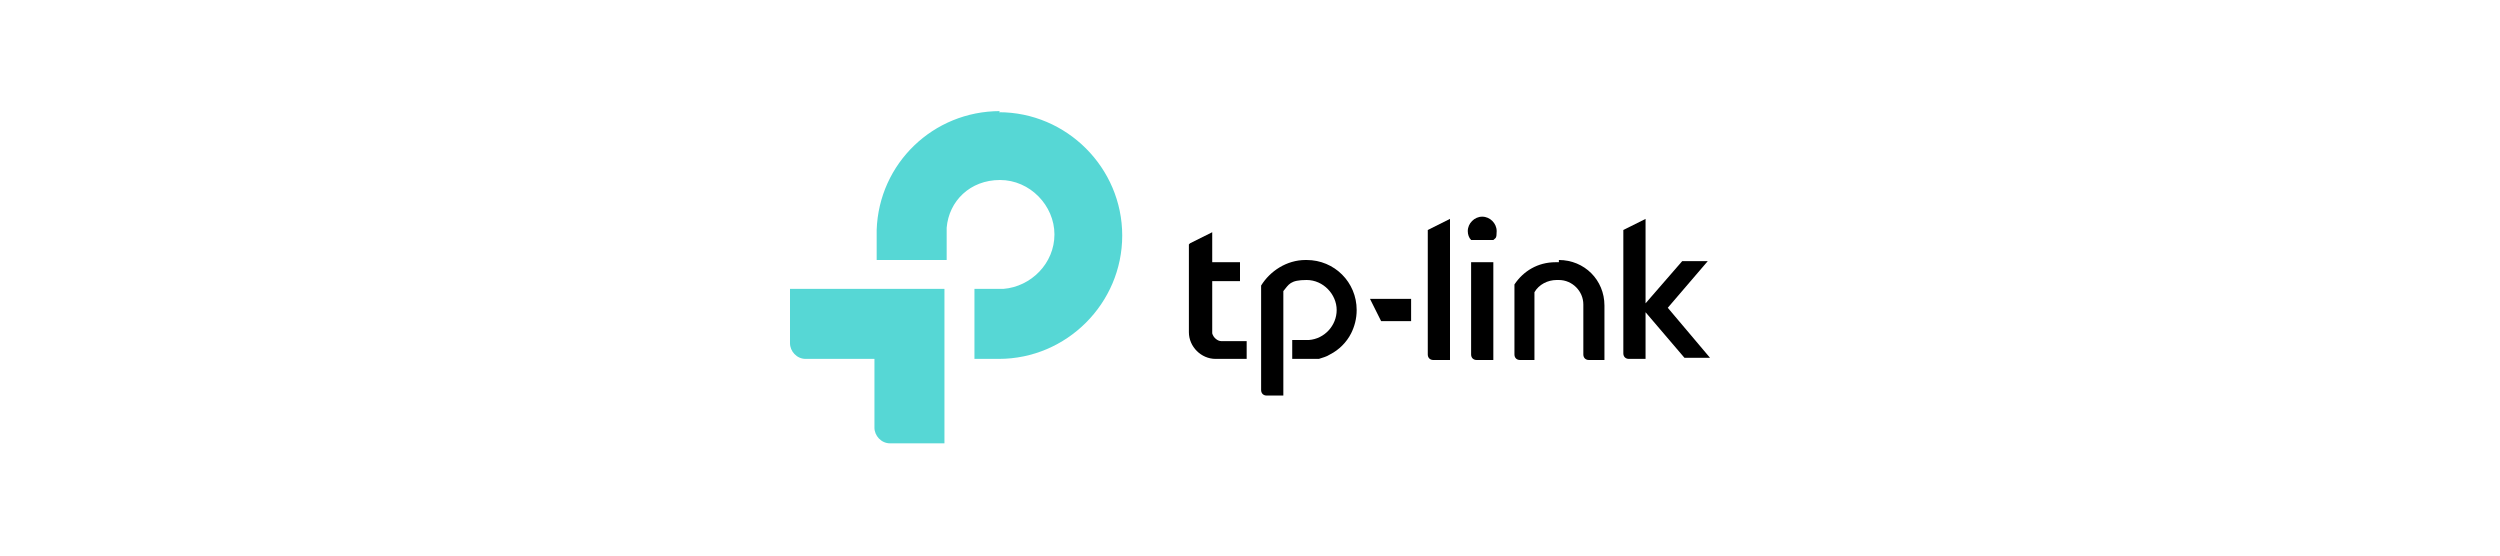 <?xml version="1.0" encoding="UTF-8"?> <svg xmlns="http://www.w3.org/2000/svg" version="1.1" viewBox="0 0 225 50"><defs><style> .cls-1 { fill: #56d7d5; } .cls-1, .cls-2 { fill-rule: evenodd; } </style></defs><g><g id="Capa_1"><g id="Capa_1-2" data-name="Capa_1"><g id="Capa_1-2"><g id="Capa_x5F_1"><g id="_2305969400816"><g><path class="cls-1" d="M89.9,10.1c6.1,0,11.1,5,11.1,11.1s-5,11.1-11.1,11.1h-2.2v-6.3h2.6c2.5-.2,4.6-2.3,4.6-4.9s-2.2-4.9-4.9-4.9-4.6,1.9-4.8,4.3h0v2.9h-6.3v-2.7h0c.2-6,5.1-10.7,11.1-10.7h0Z"></path><path class="cls-1" d="M71.1,26h13.9v13.9h-4.9c-.8,0-1.4-.7-1.4-1.4v-6.2h-6.2c-.8,0-1.4-.7-1.4-1.4v-4.9h0Z"></path><path class="cls-2" d="M134.4,23.6v8.8h-1.5c-.3,0-.5-.2-.5-.5v-8.3s2,0,2,0Z"></path><path class="cls-2" d="M146.1,20.7l2-1v7.6l3.3-3.8h2.3l-3.6,4.2h0l3.8,4.5h-2.3l-3.5-4.1v4.2h-1.5c-.3,0-.5-.2-.5-.5v-11.2h0Z"></path><path class="cls-2" d="M133.4,19.5c.7,0,1.3.6,1.3,1.3s-.1.6-.3.8h-2c-.2-.2-.3-.5-.3-.8,0-.7.6-1.3,1.3-1.3h0Z"></path><path class="cls-2" d="M128.5,20.7l2-1v12.7h-1.5c-.3,0-.5-.2-.5-.5,0,0,0-11.2,0-11.2Z"></path><polygon class="cls-2" points="124.3 28.9 123.3 26.9 127 26.9 127 28.9 124.3 28.9"></polygon><path class="cls-2" d="M140.3,23.4h0c2.3,0,4.1,1.8,4.1,4.1v4.9h-1.4c-.3,0-.5-.2-.5-.5v-3h0v-1.5c0-1.2-1-2.2-2.2-2.2h-.2c-.8,0-1.6.4-2,1.1v.7h0v5.4h-1.3c-.3,0-.5-.2-.5-.5v-6.3c.8-1.2,2.1-2,3.7-2h.3q0,0,0,0Z"></path><path class="cls-2" d="M107.1,21.9l2-1v2.7h2.5v1.7h-2.5v4.7c.1.4.5.7.8.7h2.3v1.6h-2.8c-1.3,0-2.4-1.1-2.4-2.4v-7.9h0Z"></path><path class="cls-2" d="M117.6,23.4c2.5,0,4.5,2,4.5,4.5h0c0,.8-.2,1.5-.5,2.1h0c-.4.8-1.1,1.5-1.9,1.9-.3.2-.7.3-1,.4h-2.4v-1.7h1.5c1.4-.1,2.5-1.3,2.5-2.7s-1.2-2.7-2.7-2.7-1.6.4-2.1,1v9.4h-1.5c-.3,0-.5-.2-.5-.5v-9.4c.8-1.3,2.3-2.3,4-2.3h.2c0,0,0,0,0,0Z"></path></g></g></g></g></g></g></g></svg> 